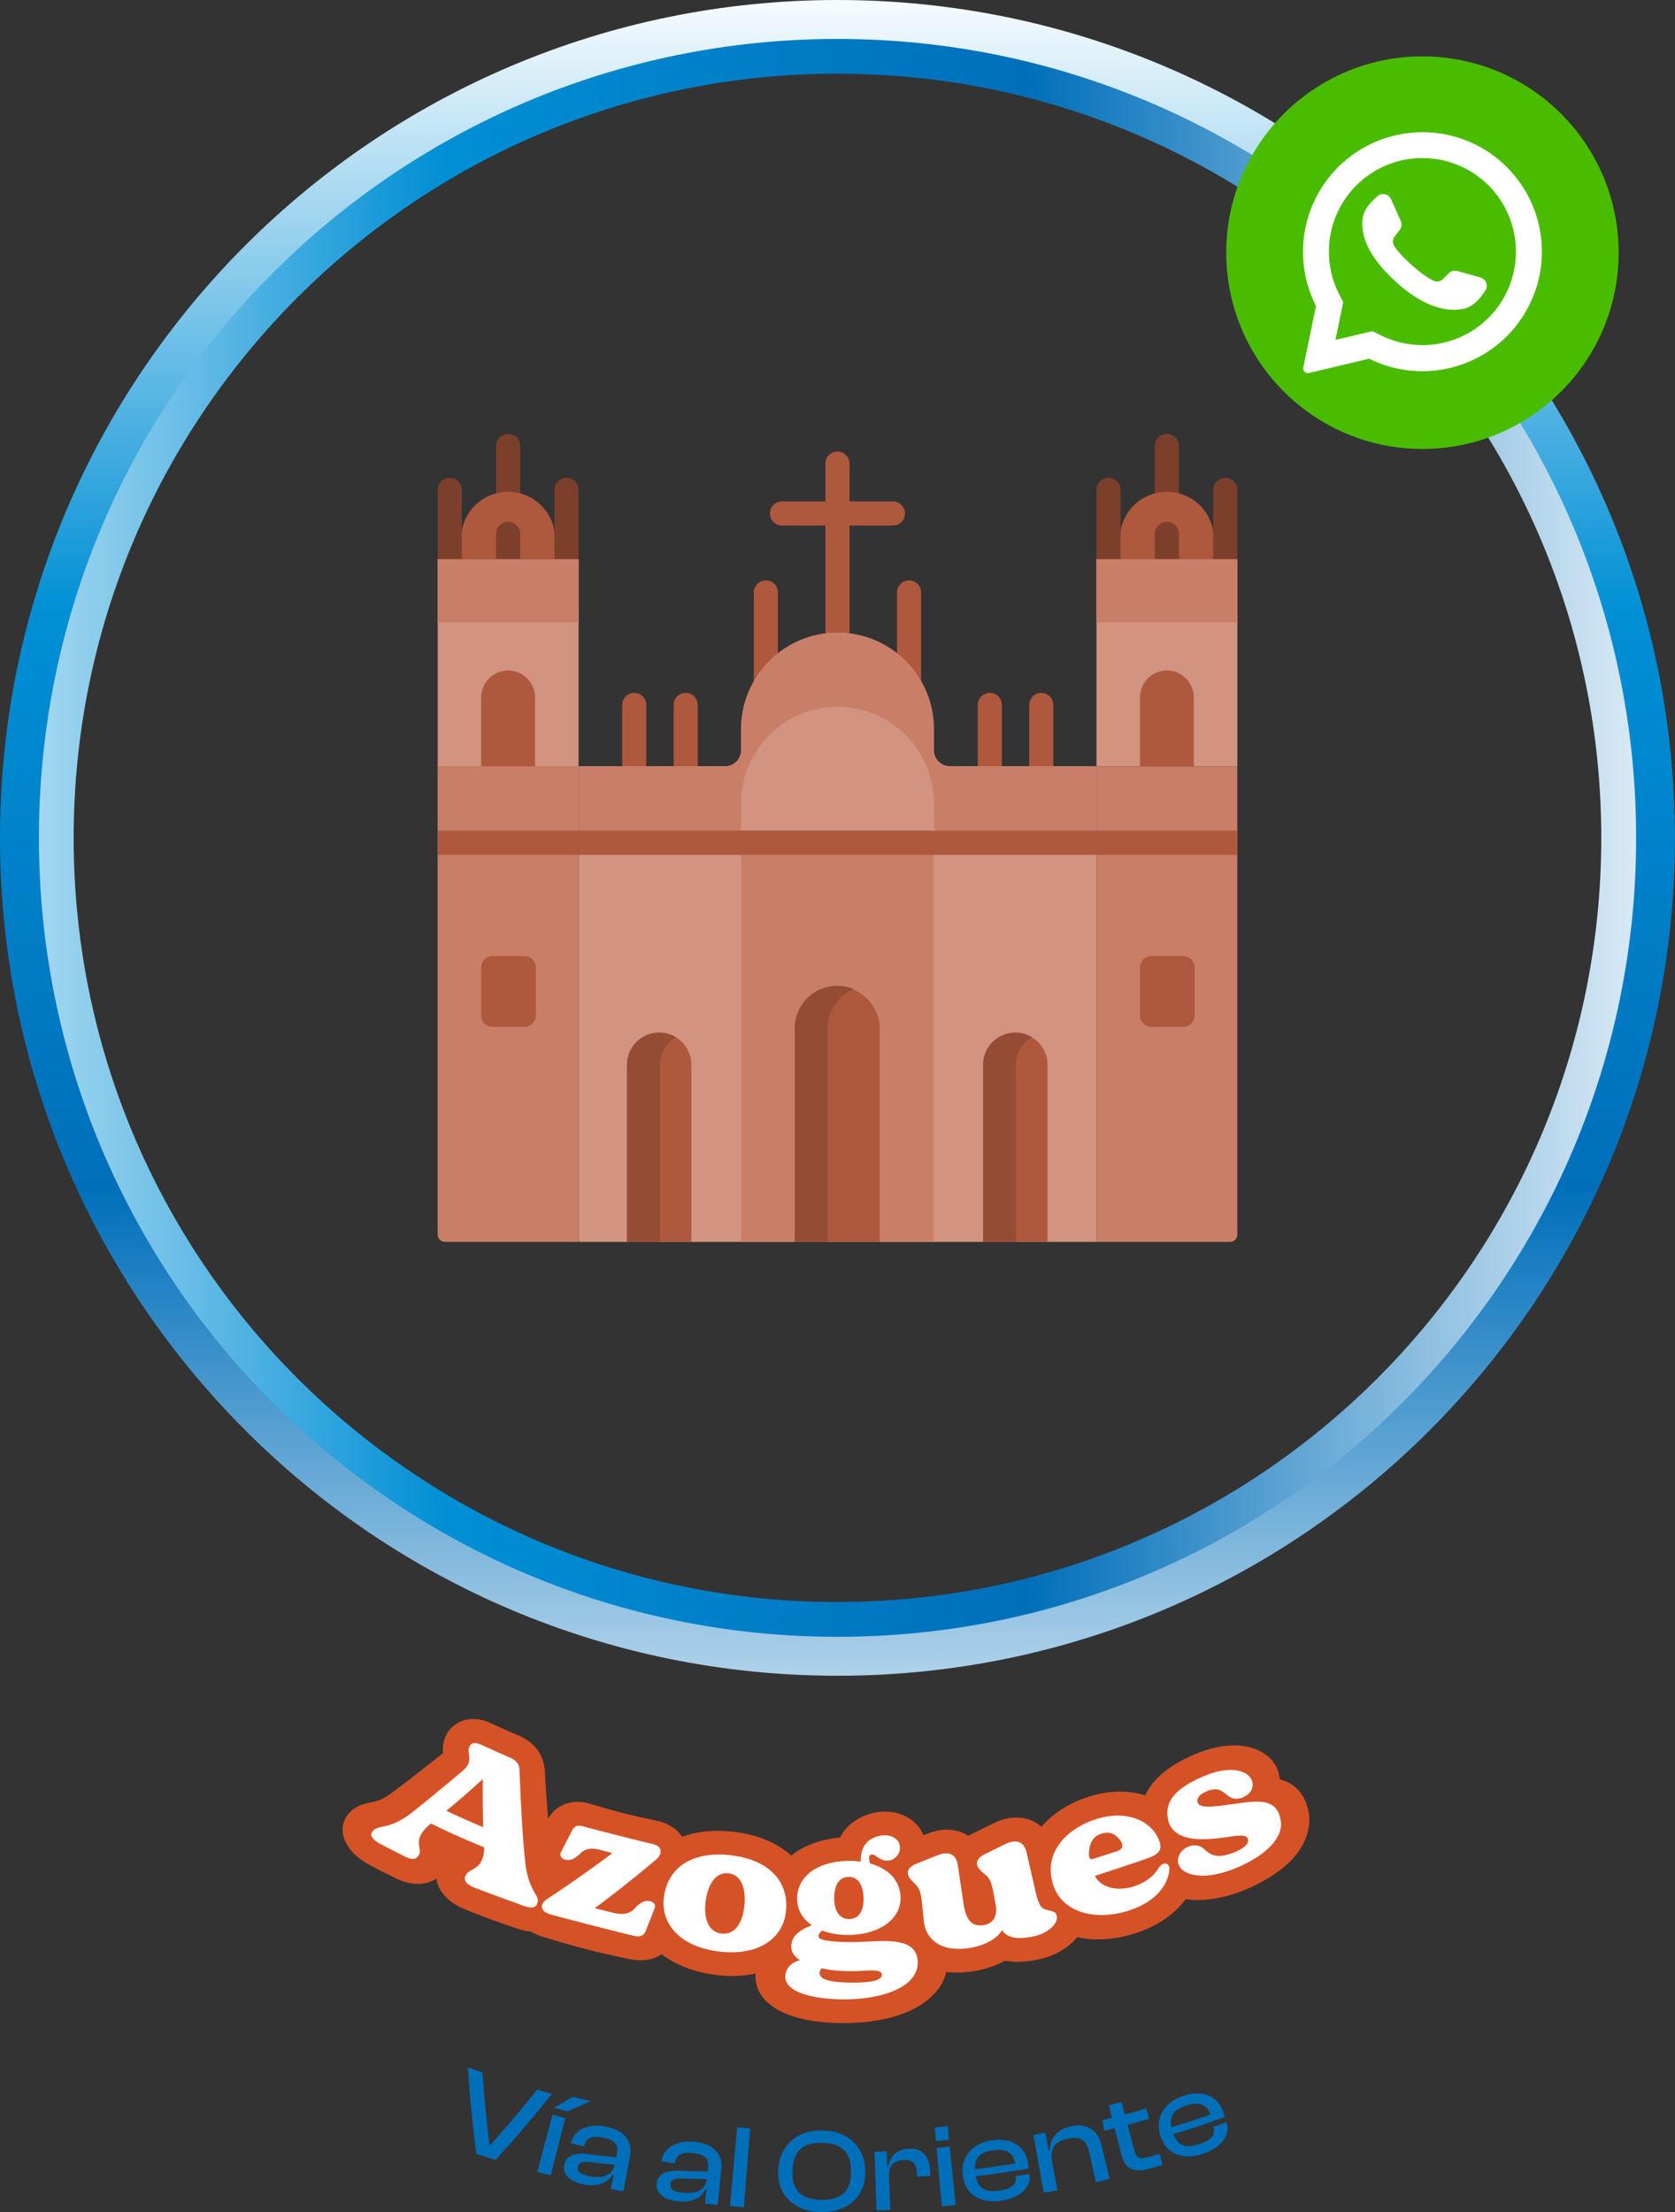 <svg xmlns="http://www.w3.org/2000/svg" xmlns:xlink="http://www.w3.org/1999/xlink" id="Capa_2" viewBox="0 0 283.53 374.3"><rect x="0" y="0" width="283.53" height="374.3" fill="#333333" stroke="none"/><defs><linearGradient id="Degradado_sin_nombre_262" x1="141.76" x2="141.76" y1="-3.5" y2="321.37" data-name="Degradado sin nombre 262" gradientUnits="userSpaceOnUse"><stop offset="0" stop-color="#fff"></stop><stop offset=".33" stop-color="#008fd5"></stop><stop offset=".63" stop-color="#006fba"></stop><stop offset="1" stop-color="#fff"></stop></linearGradient><linearGradient xlink:href="#Degradado_sin_nombre_262" id="Degradado_sin_nombre_262-2" x1="-32.71" x2="295.17" y1="141.76" y2="141.76" data-name="Degradado sin nombre 262"></linearGradient><style>.cls-2{fill:#d29380}.cls-3{fill:#d55227}.cls-4{fill:#fff}.cls-5{fill:#c97e67}.cls-6{fill:#7c3f2c}.cls-7{fill:#006fba}.cls-10{fill:#954c35}.cls-11{fill:#ae583e}</style></defs><g id="Layer_1"><path d="M83.86 365.45c-1.29-.39-1.94-.6-3.22-1.01-.75-5.88-1.03-8.81-1.45-14.66 1 .36 1.49.53 2.49.88.35 4.87.58 7.31 1.17 12.2l.17.05c3.26-3.68 4.84-5.55 7.89-9.34 1 .29 1.51.43 2.51.7-3.67 4.56-5.59 6.8-9.56 11.19ZM96.04 357.22c-.91-.23-1.36-.35-2.27-.59 1.29-.73 1.94-1.1 3.2-1.86 1.2.3 1.8.45 3 .73-1.56.71-2.34 1.05-3.93 1.72Zm-2.81 10.84c-.91-.23-1.37-.35-2.28-.59 1.02-3.87 1.54-5.8 2.57-9.67.86.23 1.3.34 2.16.56l-2.45 9.7ZM98.51 369.53c-1.1-.25-1.92-.67-2.46-1.28-.54-.6-.71-1.3-.52-2.09.12-.51.36-.9.72-1.17.35-.28.81-.45 1.35-.53.55-.08 1.17-.08 1.87 0 2.02.25 3.02.36 5.04.55-.1.5-.15.75-.25 1.26-1.76-.16-2.64-.25-4.41-.45-.6-.07-1.07-.05-1.39.05-.33.1-.53.33-.62.71-.09.39 0 .71.26.97s.72.46 1.37.6c.81.18 1.53.23 2.17.17.64-.07 1.16-.27 1.58-.6.42-.34.69-.83.82-1.47.12.04.17.06.29.1-.13.64-.19.97-.32 1.61-.12-.02-.18-.04-.3-.06-.45.77-1.12 1.3-2.02 1.6-.9.3-1.97.31-3.18.04Zm7.01 1.23c-.85-.16-1.28-.24-2.13-.41l.5-2.51c-.05-.04-.08-.05-.14-.09.26-1.33.4-2 .66-3.33.16-.81.07-1.42-.27-1.82-.34-.4-1.01-.7-1.99-.91-.95-.2-1.69-.2-2.22 0-.54.21-.89.67-1.05 1.38 0 .03-.01.05-.02.08-.89-.2-1.33-.31-2.22-.52 0-.03.01-.05.02-.08.18-.74.54-1.35 1.09-1.83s1.24-.8 2.09-.96c.85-.16 1.8-.13 2.87.1s1.92.58 2.54 1.06c.62.48 1.04 1.06 1.27 1.72.22.67.26 1.39.12 2.18-.44 2.38-.66 3.56-1.11 5.94ZM114.41 372.41c-1.11-.15-1.97-.51-2.55-1.07-.58-.55-.81-1.23-.68-2.04.08-.51.29-.92.62-1.23.33-.31.76-.52 1.3-.64s1.16-.17 1.86-.16c2.02.08 3.03.11 5.05.14l-.15 1.27c-1.76-.02-2.65-.03-4.42-.09-.61-.02-1.06.04-1.38.16s-.5.38-.56.76c-.06.4.05.71.33.95s.75.4 1.41.49c.82.11 1.54.11 2.17 0 .63-.12 1.14-.36 1.53-.73.39-.37.62-.88.7-1.53.12.03.18.04.29.07-.07.65-.11.98-.18 1.63-.12-.01-.18-.02-.3-.03-.38.8-1.01 1.39-1.88 1.76-.87.37-1.93.47-3.16.3Zm7.06.65c-.86-.09-1.29-.14-2.15-.23.12-1.02.17-1.53.29-2.54-.06-.03-.09-.05-.14-.08.16-1.35.23-2.03.39-3.38.09-.82-.05-1.42-.42-1.79-.37-.37-1.06-.62-2.05-.75-.96-.12-1.69-.06-2.21.19s-.83.74-.94 1.46c0 .03 0 .05-.01.08-.9-.13-1.35-.2-2.24-.34 0-.03 0-.05.01-.08.12-.75.43-1.39.94-1.91s1.17-.9 2-1.13c.83-.23 1.78-.27 2.86-.14 1.08.14 1.95.42 2.61.85.66.43 1.12.97 1.4 1.61.28.65.37 1.37.29 2.16-.25 2.4-.37 3.6-.62 6.01ZM125.91 373.46l-2.35-.2c.49-5.34.74-8.01 1.23-13.34.88.08 1.31.12 2.19.19-.43 5.34-.64 8.01-1.07 13.36ZM138.99 374.28c-1.53-.02-2.86-.34-3.98-.95-1.12-.61-1.96-1.44-2.54-2.51-.57-1.06-.82-2.29-.74-3.69.07-1.4.44-2.6 1.09-3.6.65-1 1.52-1.77 2.6-2.3 1.09-.53 2.33-.78 3.76-.76 1.45.02 2.7.3 3.76.86 1.07.56 1.91 1.35 2.53 2.37.62 1.02.95 2.23.99 3.63.03 1.4-.24 2.62-.85 3.67-.6 1.05-1.47 1.86-2.6 2.43-1.13.57-2.48.86-4.04.83Zm.03-2.08c1.14.02 2.09-.15 2.84-.49a3.42 3.42 0 0 0 1.68-1.59c.36-.72.54-1.63.52-2.74-.01-1.12-.21-2.03-.57-2.73-.37-.7-.91-1.22-1.63-1.56s-1.62-.51-2.7-.53c-1.08-.02-1.99.13-2.72.45-.73.32-1.29.82-1.66 1.52-.38.69-.6 1.6-.64 2.72-.04 1.11.1 2.02.44 2.75.34.73.88 1.27 1.62 1.63s1.69.55 2.83.57ZM150.73 373.9c-.94.04-1.41.06-2.36.09-.13-3.97-.2-5.96-.33-9.93.82-.03 1.23-.04 2.05-.08.05 1.13.07 1.69.12 2.82.08.04.12.06.19.09.13 2.8.19 4.21.32 7.01Zm-.25-5.58c-.2 0-.31.01-.51.02-.03-.67-.04-1.01-.07-1.68.19 0 .28-.01.46-.02.07-.55.25-1.05.52-1.5.27-.45.64-.81 1.12-1.09.48-.28 1.06-.44 1.77-.49.79-.05 1.44.06 1.96.35s.92.68 1.19 1.19c.27.51.43 1.08.49 1.71.04.52.06.78.11 1.3-.91.07-1.36.11-2.27.17-.02-.35-.04-.53-.06-.88-.05-.72-.26-1.23-.61-1.54s-.92-.44-1.7-.39c-.89.05-1.52.32-1.89.8-.37.49-.54 1.17-.5 2.05ZM160.65 362.04c-.89.09-1.33.13-2.22.21-.08-.92-.12-1.37-.21-2.29.88-.08 1.31-.12 2.19-.21l.23 2.29Zm1.12 11.05c-.94.1-1.41.14-2.35.22-.35-3.96-.53-5.94-.89-9.9.89-.08 1.34-.12 2.23-.21l1 9.89ZM169.4 372.37c-1.17.16-2.23.1-3.16-.19-.93-.29-1.68-.79-2.25-1.5-.57-.71-.91-1.61-1.03-2.7-.11-1.03.02-1.96.4-2.78.38-.82.95-1.5 1.73-2.03.77-.53 1.71-.87 2.82-1.03 1.06-.15 2.01-.11 2.87.13.86.24 1.57.66 2.13 1.28.56.62.93 1.42 1.1 2.42.03.17.05.33.06.49.01.15.02.31.01.45-3.83.65-5.76.92-9.61 1.38-.06-.48-.08-.72-.14-1.19 3.23-.38 4.84-.61 8.06-1.13-.19.33-.28.5-.47.82 0-.13-.02-.26-.04-.39-.02-.12-.04-.25-.06-.38-.14-.91-.53-1.54-1.14-1.9-.61-.36-1.47-.45-2.58-.3-1.23.17-2.07.56-2.53 1.16-.46.61-.63 1.42-.51 2.44.02.21.04.31.06.52.13 1.03.49 1.79 1.1 2.26.61.47 1.57.63 2.86.45 1.12-.16 1.9-.44 2.34-.84.44-.4.62-.89.53-1.47 0-.06-.02-.09-.02-.16.92-.14 1.38-.22 2.29-.37.01.07.02.11.03.18.12.7 0 1.35-.39 1.96s-.95 1.13-1.72 1.55c-.77.42-1.69.71-2.76.86ZM179 370.57c-.93.18-1.4.26-2.33.43l-1.75-9.78c.81-.15 1.22-.22 2.03-.37l.58 3.07c.08.02.12.04.21.06.51 2.64.76 3.96 1.26 6.6Zm8.82-1.9c-.92.22-1.39.33-2.31.54-.48-2.11-.71-3.16-1.19-5.27-.21-.91-.59-1.54-1.15-1.89-.56-.35-1.37-.41-2.44-.19-1.11.23-1.88.67-2.3 1.31-.43.65-.54 1.5-.34 2.56l-.4.1c-.19-.76-.28-1.14-.47-1.91.18-.03.27-.05.46-.09 0-.57.13-1.14.37-1.69.24-.56.63-1.05 1.16-1.47.53-.43 1.22-.73 2.08-.91.94-.2 1.75-.19 2.46.03s1.29.6 1.74 1.14c.45.54.77 1.18.95 1.93.56 2.33.83 3.49 1.39 5.82ZM194.53 358.48c-3.01.87-4.53 1.28-7.56 2.02-.17-.7-.26-1.05-.43-1.75 3.01-.74 4.51-1.14 7.49-2l.5 1.73Zm2.26 7.82c-.96.28-1.45.42-2.42.68-1.13.31-2.1.3-2.89-.03-.79-.33-1.33-1.08-1.62-2.25-.87-3.4-1.3-5.09-2.16-8.49.86-.22 1.28-.33 2.14-.56.89 3.34 1.34 5.01 2.23 8.35.16.59.42.95.78 1.06.36.12.87.09 1.51-.09.76-.21 1.13-.32 1.89-.54.22.75.32 1.12.54 1.86ZM203.56 364.43c-1.13.37-2.19.5-3.17.38s-1.81-.48-2.5-1.08c-.69-.6-1.18-1.43-1.49-2.48-.29-1-.32-1.93-.09-2.81s.69-1.64 1.36-2.31c.67-.66 1.55-1.17 2.62-1.52 1.02-.34 1.98-.47 2.88-.39.89.08 1.68.37 2.35.87.67.5 1.18 1.23 1.52 2.19.06.16.11.32.15.47s.07.3.09.45c-3.7 1.33-5.56 1.95-9.31 3.08l-.35-1.15c3.14-.95 4.7-1.46 7.81-2.55-.13.36-.19.54-.32.9-.03-.13-.07-.26-.11-.38-.04-.12-.08-.24-.13-.37-.3-.87-.79-1.42-1.47-1.66-.67-.24-1.54-.18-2.62.17-1.19.39-1.96.92-2.31 1.6-.35.68-.38 1.51-.08 2.49l.15.5c.31.99.8 1.67 1.49 2.03.69.36 1.67.34 2.92-.07 1.08-.35 1.81-.77 2.18-1.25.37-.47.46-.99.27-1.54l-.05-.15c.89-.31 1.33-.46 2.21-.78l.06.17c.24.67.23 1.33-.04 2-.27.67-.75 1.28-1.44 1.84-.69.55-1.55 1.01-2.59 1.35Z" class="cls-7"></path><path d="M90.9 322.18c-.27.59-.92.73-2.11.33-.35-.12-7.36-2.68-8.46-3.12-1.17-.47-1.76-1.07-1.63-1.71.41-1.83 2.92-.83 3.25-4.65 0-.2 0-.3-.01-.49-3.64-1.48-5.44-2.29-9-4.01-3.64 3.02-1.04 4.2-2.21 5.58-.46.5-1.01.59-2.15.03-.85-.42-4.13-2.12-4.21-2.16-1.13-.6-1.77-1.32-1.45-1.89.89-1.62 2.68-.14 6.9-3.48a374.7 374.7 0 0 0 8.49-6.99c2.11-1.79.49-2.99 1.22-4.22.34-.58.94-.65 1.93-.19.61.28 4.59 2.05 4.69 2.09 1.52.64 1.8 1.34 1.8 2.56.03.68.33 9.31.93 14.98.58 5.59 2.75 5.76 2.01 7.35Zm-9.1-13.03c-.09-3.27-.1-4.89-.07-8.14-2.41 2.19-3.64 3.26-6.17 5.36 2.47 1.17 3.72 1.73 6.23 2.78ZM110.77 322.96c-.4 1.07-1.01 2.59-1.44 3.67-.36.9-.92 1.14-2.06.9-1.14-.24-13.01-3.29-14.17-3.65-1.78-.54-1.75-1.77-.4-2.63 1.1-.7 7.28-4.88 10.95-7.72-.82-.21-1.23-.32-2.05-.54-1.72-.47-2.66-.03-3.19.45-.73.66-1.6 1.56-2.8 1.19-.65-.2-.94-.7-.61-1.34.52-1.02 1.27-2.47 1.8-3.51.44-.86.98-1.05 1.99-.75 1.05.31 10.24 2.66 11.63 2.95 1.67.35 1.8 1.62.7 2.59-.46.43-6.43 5.38-10.45 8.28 1.3.34 1.95.5 3.26.81 1.85.44 2.81-.07 3.32-.58.7-.71 1.51-1.66 2.76-1.41.68.14 1.03.6.78 1.27ZM133.08 322.89c-.25 5.04-4.65 8.08-11.27 7.31-6.66-.77-10.27-4.75-9.35-9.72.92-4.96 5.26-7.28 11.25-6.58 5.95.69 9.62 3.94 9.38 8.98Zm-7.07-.51c.28-2.93-.58-5.18-2.67-5.42-2.12-.25-3.48 1.74-3.88 4.66-.4 2.92.43 5.27 2.7 5.53 2.23.26 3.58-1.84 3.85-4.77ZM155.35 331.98c.04 4.51-6.58 6.21-11.81 6.3-5.23.09-11.19-1.02-10.56-4.29.27-1.41 1.35-2.05 2.44-2.33-.75-.48-1.85-1.41-1.36-3.16.38-1.36 2-2.26 3.37-2.75-1.64-1.13-2.57-2.76-2.5-4.7.14-3.85 3.8-6.11 8.63-6.2.76-.02 1.44.03 2.13.14 0-1.2.16-3.18 2.28-4.08 2.36-1 4.57.06 4.35 1.98-.14 1.24-1.49 2.35-2.97 1.77-1.07-.42-1.43-1.18-2.09-.76-.21.14-.22.66.03 1.39 2.9.81 4.92 2.65 5.14 5.42.3 3.81-3.38 6.57-8.62 6.67-1.72.03-3.33-.22-4.65-.75-.51.48-.73.84-.52 1.22.32.59 3.63.79 6.46.73 3.96-.1 10.2-1.13 10.24 3.41Zm-6.09 2.09c-.06-1.07-2.85-.55-4.87-.56-4.09-.02-4.55-.41-5.36-.48-.17.29-.29.51-.29.84-.01 1.07 1.88 1.59 5.7 1.58 3.2 0 4.88-.41 4.83-1.38Zm-8.05-12.91c0 2.04.82 3.56 2.55 3.53 1.77-.04 2.48-1.59 2.41-3.63-.08-2.07-.86-3.52-2.55-3.49-1.65.03-2.42 1.52-2.41 3.59ZM178.89 324.19c.24 1.36-1.61 2.93-3.85 3.42-2.92.63-4.55.23-5.43-1.03-.89 1.55-3.15 2.66-5.66 3.03-5.21.76-7.3-1.97-7.56-4.48-.06-.55-.22-2.19-.22-2.19-.22-2.22-.37-3.28-1.12-4.02-1.07-1.07-1.38-1.48-1.38-2.05 0-.66.49-1.15 1.54-1.57 1.08-.44 3.14-1.26 3.53-1.41 1.98-.77 3.13-.07 3.4 1.73.22 1.47.81 5.51.81 5.51.33 2.24.7 5.06 3.54 4.59 1.71-.28 2.4-1.57 2.04-3.51-.04-.19-.18-.99-.18-.99-.4-2.2-.63-3.24-1.43-3.92-1.16-.98-1.5-1.37-1.54-1.93-.05-.66.4-1.19 1.41-1.69 1.05-.52 3.04-1.51 3.41-1.68 1.92-.93 3.16-.33 3.57 1.44.38 1.64 1.14 4.95 1.14 4.95.5 2.18.84 4.19 1.82 4.59 1.12.46 2 .26 2.16 1.21ZM197.93 316.48c-.31 2.48-2.24 5.27-6.79 6.76-5.36 1.75-11.42.62-12.94-4.58-1.56-5.33 2.45-9.43 7.67-10.96 5.12-1.5 8.7.56 9.95 2.9 1.02 1.92.92 2.89-1.42 3.76-1.79.66-9.08 3.04-9.08 3.04 2.08 3.7 8.69 2.23 10.77-1.29.75-1.25 2.03-.99 1.84.37Zm-13.59-2.47c0 .37.27.63.6.53.87-.26 3.58-1.14 4.23-1.36.87-.29 1.06-.95.48-1.77-.56-.78-1.59-1.82-3.5-1.05-1.54.61-1.87 2.25-1.81 3.65ZM216.76 307.86c.58 2.89-2.2 5.7-6.32 7.66-7.75 3.69-12.2 1.13-10.78-1.75.7-1.4 2.87-2.18 4.22-.87 1.67 1.63 3.23 1.13 4.72.63 1.15-.39 2.84-1.27 2.66-2.29-.23-1.25-2.73-.39-5.89-.14-3 .24-7.66.23-7.77-4.28-.07-3.08 3-4.95 6.23-6.32 5.47-2.31 8.86-.36 8.1 2.14-.39 1.16-2.32 2.19-3.66 1.45-1.13-.62-1.66-1.92-3.89-1.06-.96.38-1.85 1.01-1.67 1.85.19.87 1.54.96 4.6.55 4.88-.62 8.64-1.69 9.46 2.43Z"></path><path d="M78.85 323.11c-3.35-1.34-4.74-3.45-5-5.25-1.77 1.2-4.34 1.2-7.04-.14-1.73-.86-2.6-1.3-4.31-2.21-4.32-2.3-5.25-5.81-3.99-7.94 1.22-2.07 3.29-2.42 4.39-2.64.85-.16 1.81-.37 3.55-1.68 3.4-2.55 6.78-5.22 8.54-6.64-.07-.8-.07-2.1.74-3.42.03-.04.04-.06.06-.1 1.28-1.93 4.02-3.08 7.36-1.51 1.81.85 2.72 1.25 4.55 2.03 2.92 1.24 4.4 3.35 4.55 6.33.03.53.1 2.38.42 6.45.22 2.75.54 5.93.86 8.48.3 2.3.84 3.22 1.27 3.96.58.99 1.7 2.84.71 5.16-.91 2.13-3.78 3.74-8.01 2.31-3.49-1.18-5.23-1.82-8.67-3.19Z" class="cls-3"></path><path d="M91.93 327.72c-2.59-.79-4.46-2.51-4.98-4.5-.54-2.09.49-4.07 2.61-5.36.3-.18 1.01-.62 1.94-1.21-.3-.34-.56-.7-.76-1.09-.72-1.37-.69-2.89.04-4.23.58-1.08 1.37-2.48 1.94-3.51 1.4-2.54 4.12-3.53 7.21-2.61 4.49 1.34 6.75 1.91 11.31 2.87 2.27.48 4.03 1.84 4.74 3.71.74 1.93.21 4.05-1.49 5.65-.19.18-.63.58-1.38 1.24.63.4 1.17.89 1.59 1.47.9 1.24 1.16 2.73.67 4.18-.38 1.12-.94 2.66-1.35 3.78-1.01 2.72-3.9 4.12-7.57 3.34-5.85-1.23-8.76-1.98-14.52-3.74Z" class="cls-3"></path><path d="M121.34 334.17c-9.69-1.13-15.07-7.48-13.52-14.62 1.55-7.12 8.07-10.58 16.34-9.62 8.25.96 13.75 5.83 13.62 13.12-.13 7.19-6.92 12.24-16.44 11.13Z" class="cls-3"></path><path d="M143.61 342.29c-6.74.12-11.46-1.29-13.89-3.68-1.56-1.54-2.13-3.47-1.7-5.39.21-.93.61-1.78 1.18-2.51-.26-1.04-.2-2.15.15-3.26.3-.96.85-1.86 1.62-2.65-.55-1.25-.77-2.6-.68-3.99.38-5.58 5.33-9.34 11.9-9.89 1-1.97 2.61-3.05 4.02-3.65 1.02-.43 2.04-.67 3.06-.74 2.09-.13 4.08.51 5.51 1.8 1.36 1.23 2.11 2.98 1.96 4.8a5.92 5.92 0 0 1-1.15 3.02c.8 1.21 1.32 2.59 1.48 4.12a8.38 8.38 0 0 1-1.12 5.26c.51.23 1.01.51 1.48.84 1.25.88 2.8 2.51 2.92 5.34.23 5.82-6.19 10.39-16.74 10.57Zm2.35-20.51Z" class="cls-3"></path><path d="M175.89 331.51c-2.36.51-4.26.51-5.78.23-1.59.88-3.5 1.52-5.58 1.82-8.39 1.22-12.59-3.53-12.91-8.03l-.15-2.2c-.04-.57-.11-1.57-.2-2.03-1.1-1.14-2.19-2.49-2.11-4.45.04-1.17.61-3.73 4.31-5.21 1.06-.43 3.17-1.26 3.67-1.45.7-.27 1.43-.46 2.13-.56 1.57-.21 3.27.08 4.67.99.25-.15.52-.31.81-.45 1.03-.51 3.07-1.51 3.55-1.74.68-.32 1.39-.58 2.09-.73 3.67-.79 6.86 1.04 7.8 4.63.59 2.25.88 3.38 1.47 5.64.12.48.28 1.1.43 1.59 2.03.64 3.24 1.87 3.61 3.63.69 3.33-2.67 7.2-7.82 8.32Z" class="cls-3"></path><path d="M192.38 327.04c-9.15 2.99-17.02-.43-18.77-7.16-.87-3.37-.22-6.63 1.67-9.46 1.96-2.95 5.07-5.15 8.88-6.38.21-.07.42-.13.63-.19 6.97-2.05 12.89.56 15.22 4.63.39.68 1.21 2.06 1.11 3.79 1.19.94 1.78 2.42 1.59 4.08-.5 4.49-4.38 8.75-10.34 10.69Z" class="cls-3"></path><path d="M212.16 319.13c-6.48 3.08-12.61 3.04-15.65.39-1.96-1.71-2.37-4.25-1.28-6.67-1.7-1.6-2.17-3.7-2.17-5.58 0-2.42 1.08-6.66 8.04-9.94.39-.19.79-.36 1.2-.54 4.49-1.89 8.78-2.02 11.7-.09 1.55 1.03 2.49 2.58 2.61 4.33 2.2.6 4.11 2.04 4.85 5.26.49 2.15.61 8.11-9.31 12.83Z" class="cls-3"></path><path d="M90.9 322.18c-.27.59-.92.73-2.11.33-.35-.12-7.36-2.68-8.46-3.12-1.17-.47-1.76-1.07-1.63-1.71.41-1.83 2.92-.83 3.25-4.65 0-.2 0-.3-.01-.49-3.64-1.48-5.44-2.29-9-4.01-3.64 3.02-1.04 4.2-2.21 5.58-.46.5-1.01.59-2.15.03-.85-.42-4.13-2.12-4.21-2.16-1.13-.6-1.77-1.32-1.45-1.89.89-1.62 2.68-.14 6.9-3.48a374.7 374.7 0 0 0 8.49-6.99c2.11-1.79.49-2.99 1.22-4.22.34-.58.94-.65 1.93-.19.61.28 4.59 2.05 4.69 2.09 1.52.64 1.8 1.34 1.8 2.56.03.68.33 9.31.93 14.98.58 5.59 2.75 5.76 2.01 7.35Zm-9.1-13.03c-.09-3.27-.1-4.89-.07-8.14-2.41 2.19-3.64 3.26-6.17 5.36 2.47 1.17 3.72 1.73 6.23 2.78ZM110.77 322.96c-.4 1.07-1.01 2.59-1.44 3.67-.36.9-.92 1.14-2.06.9-1.14-.24-13.01-3.29-14.17-3.65-1.78-.54-1.75-1.77-.4-2.63 1.1-.7 7.28-4.88 10.95-7.72-.82-.21-1.23-.32-2.05-.54-1.72-.47-2.66-.03-3.19.45-.73.66-1.6 1.56-2.8 1.19-.65-.2-.94-.7-.61-1.34.52-1.02 1.27-2.47 1.8-3.51.44-.86.98-1.05 1.99-.75 1.05.31 10.24 2.66 11.63 2.95 1.67.35 1.8 1.62.7 2.59-.46.43-6.43 5.38-10.45 8.28 1.3.34 1.95.5 3.26.81 1.85.44 2.81-.07 3.32-.58.7-.71 1.51-1.66 2.76-1.41.68.14 1.03.6.78 1.27ZM133.08 322.89c-.25 5.04-4.65 8.08-11.27 7.31-6.66-.77-10.27-4.75-9.35-9.72.92-4.96 5.26-7.28 11.25-6.58 5.95.69 9.62 3.94 9.38 8.98Zm-7.07-.51c.28-2.93-.58-5.18-2.67-5.42-2.12-.25-3.48 1.74-3.88 4.66-.4 2.92.43 5.27 2.7 5.53 2.23.26 3.58-1.84 3.85-4.77ZM155.35 331.98c.04 4.51-6.58 6.21-11.81 6.3-5.23.09-11.19-1.02-10.56-4.29.27-1.41 1.35-2.05 2.44-2.33-.75-.48-1.85-1.41-1.36-3.16.38-1.36 2-2.26 3.37-2.75-1.64-1.13-2.57-2.76-2.5-4.7.14-3.85 3.8-6.11 8.63-6.2.76-.02 1.44.03 2.13.14 0-1.2.16-3.18 2.28-4.08 2.36-1 4.57.06 4.35 1.98-.14 1.24-1.49 2.35-2.97 1.77-1.07-.42-1.43-1.18-2.09-.76-.21.14-.22.66.03 1.39 2.9.81 4.92 2.65 5.14 5.42.3 3.81-3.38 6.57-8.62 6.67-1.72.03-3.33-.22-4.65-.75-.51.48-.73.84-.52 1.22.32.59 3.63.79 6.46.73 3.96-.1 10.2-1.13 10.24 3.41Zm-6.09 2.09c-.06-1.07-2.85-.55-4.87-.56-4.09-.02-4.55-.41-5.36-.48-.17.29-.29.51-.29.84-.01 1.07 1.88 1.59 5.7 1.58 3.2 0 4.88-.41 4.83-1.38Zm-8.05-12.91c0 2.04.82 3.56 2.55 3.53 1.77-.04 2.48-1.59 2.41-3.63-.08-2.07-.86-3.52-2.55-3.49-1.65.03-2.42 1.52-2.41 3.59ZM178.89 324.19c.24 1.36-1.61 2.93-3.85 3.42-2.92.63-4.55.23-5.43-1.03-.89 1.55-3.15 2.66-5.66 3.03-5.21.76-7.3-1.97-7.56-4.48-.06-.55-.22-2.19-.22-2.19-.22-2.22-.37-3.28-1.12-4.02-1.07-1.07-1.38-1.48-1.38-2.05 0-.66.49-1.15 1.54-1.57 1.08-.44 3.14-1.26 3.53-1.41 1.98-.77 3.13-.07 3.4 1.73.22 1.47.81 5.51.81 5.51.33 2.24.7 5.06 3.54 4.59 1.71-.28 2.4-1.57 2.04-3.51-.04-.19-.18-.99-.18-.99-.4-2.2-.63-3.24-1.43-3.92-1.16-.98-1.5-1.37-1.54-1.93-.05-.66.4-1.19 1.41-1.69 1.05-.52 3.04-1.51 3.41-1.68 1.92-.93 3.16-.33 3.57 1.44.38 1.64 1.14 4.95 1.14 4.95.5 2.18.84 4.19 1.82 4.59 1.12.46 2 .26 2.16 1.21ZM197.93 316.48c-.31 2.48-2.24 5.27-6.79 6.76-5.36 1.75-11.42.62-12.94-4.58-1.56-5.33 2.45-9.43 7.67-10.96 5.12-1.5 8.7.56 9.95 2.9 1.02 1.92.92 2.89-1.42 3.76-1.79.66-9.08 3.04-9.08 3.04 2.08 3.7 8.69 2.23 10.77-1.29.75-1.25 2.03-.99 1.84.37Zm-13.59-2.47c0 .37.27.63.6.53.87-.26 3.58-1.14 4.23-1.36.87-.29 1.06-.95.48-1.77-.56-.78-1.59-1.82-3.5-1.05-1.54.61-1.87 2.25-1.81 3.65ZM216.76 307.86c.58 2.89-2.2 5.7-6.32 7.66-7.75 3.69-12.2 1.13-10.78-1.75.7-1.4 2.87-2.18 4.22-.87 1.67 1.63 3.23 1.13 4.72.63 1.15-.39 2.84-1.27 2.66-2.29-.23-1.25-2.73-.39-5.89-.14-3 .24-7.66.23-7.77-4.28-.07-3.08 3-4.95 6.23-6.32 5.47-2.31 8.86-.36 8.1 2.14-.39 1.16-2.32 2.19-3.66 1.45-1.13-.62-1.66-1.92-3.89-1.06-.96.38-1.85 1.01-1.67 1.85.19.87 1.54.96 4.6.55 4.88-.62 8.64-1.69 9.46 2.43Z" class="cls-4"></path><path d="M141.76 0C63.47 0 0 63.47 0 141.76s63.47 141.77 141.76 141.77 141.76-63.47 141.76-141.77S220.06 0 141.76 0Zm0 272.88c-72.41 0-131.12-58.7-131.12-131.12S69.35 10.65 141.76 10.65s131.12 58.7 131.12 131.12-58.7 131.12-131.12 131.12Z" style="fill-rule:evenodd;fill:url(#Degradado_sin_nombre_262)"></path><path d="M141.76 6.59C67.11 6.59 6.59 67.11 6.59 141.76s60.52 135.18 135.18 135.18 135.18-60.52 135.18-135.18S216.42 6.59 141.76 6.59Zm0 264.47c-71.41 0-129.29-57.89-129.29-129.29s57.89-129.3 129.29-129.3 129.29 57.89 129.29 129.29-57.89 129.29-129.29 129.29Z" style="fill:url(#Degradado_sin_nombre_262-2);fill-rule:evenodd"></path><path d="M197.52 86.27c-1.13 0-2.04-.91-2.04-2.04v-8.78c0-1.13.91-2.04 2.04-2.04s2.04.91 2.04 2.04v8.78c0 1.13-.91 2.04-2.04 2.04Z" class="cls-6"></path><path d="M205.47 94.65h-15.9v-3.49a7.95 7.95 0 0 1 15.9 0v3.49Z" class="cls-11"></path><path d="M197.52 98.8c-1.13 0-2.04-.91-2.04-2.04v-6.42c0-1.13.91-2.04 2.04-2.04s2.04.91 2.04 2.04v6.42c0 1.13-.91 2.04-2.04 2.04ZM187.64 97.89c-1.13 0-2.04-.91-2.04-2.04V82.89c0-1.13.91-2.04 2.04-2.04s2.04.91 2.04 2.04v12.96c0 1.13-.91 2.04-2.04 2.04ZM207.4 97.89c-1.13 0-2.04-.91-2.04-2.04V82.89c0-1.13.91-2.04 2.04-2.04s2.04.91 2.04 2.04v12.96c0 1.13-.91 2.04-2.04 2.04ZM86.01 86.27c-1.13 0-2.04-.91-2.04-2.04v-8.78c0-1.13.91-2.04 2.04-2.04s2.04.91 2.04 2.04v8.78c0 1.13-.91 2.04-2.04 2.04Z" class="cls-6"></path><path d="M93.96 94.65h-15.9v-3.49a7.95 7.95 0 0 1 15.9 0v3.49Z" class="cls-11"></path><path d="M86.01 88.29c-1.13 0-2.04.91-2.04 2.04v6.79c0 1.13.91 2.04 2.04 2.04s2.04-.91 2.04-2.04v-6.79c0-1.13-.91-2.04-2.04-2.04ZM76.13 80.85c-1.13 0-2.04.91-2.04 2.04v12.96c0 1.13.91 2.04 2.04 2.04s2.04-.91 2.04-2.04V82.89c0-1.13-.91-2.04-2.04-2.04ZM95.89 80.85c-1.13 0-2.04.91-2.04 2.04v12.96c0 1.13.91 2.04 2.04 2.04s2.04-.91 2.04-2.04V82.89c0-1.13-.91-2.04-2.04-2.04Z" class="cls-6"></path><path d="M151.15 84.84h-7.35v-6.4c0-1.13-.91-2.04-2.04-2.04s-2.04.91-2.04 2.04v6.4h-7.35c-1.13 0-2.04.91-2.04 2.04s.91 2.04 2.04 2.04h7.35v21.63c0 1.13.91 2.04 2.04 2.04s2.04-.91 2.04-2.04V88.92h7.35c1.13 0 2.04-.91 2.04-2.04s-.91-2.04-2.04-2.04ZM129.64 120.23c-1.13 0-2.04-.91-2.04-2.04v-17.95c0-1.13.91-2.04 2.04-2.04s2.04.91 2.04 2.04v17.95c0 1.13-.91 2.04-2.04 2.04ZM153.88 120.23c-1.13 0-2.04-.91-2.04-2.04v-17.95c0-1.13.91-2.04 2.04-2.04s2.04.91 2.04 2.04v17.95c0 1.13-.91 2.04-2.04 2.04ZM107.36 117.23c-1.13 0-2.04.91-2.04 2.04v14.8c0 1.13.91 2.04 2.04 2.04s2.04-.91 2.04-2.04v-14.8c0-1.13-.91-2.04-2.04-2.04ZM116.07 117.23c-1.13 0-2.04.91-2.04 2.04v14.8c0 1.13.91 2.04 2.04 2.04s2.04-.91 2.04-2.04v-14.8c0-1.13-.91-2.04-2.04-2.04ZM167.55 117.23c-1.13 0-2.04.91-2.04 2.04v14.8c0 1.13.91 2.04 2.04 2.04s2.04-.91 2.04-2.04v-14.8c0-1.13-.91-2.04-2.04-2.04ZM176.26 117.23c-1.13 0-2.04.91-2.04 2.04v14.8c0 1.13.91 2.04 2.04 2.04s2.04-.91 2.04-2.04v-14.8c0-1.13-.91-2.04-2.04-2.04Z" class="cls-11"></path><path d="M185.6 129.65v80.47H97.94v-80.47h24.79c1.51 0 2.72-1.22 2.72-2.72v-3.57c0-4.5 1.82-8.58 4.78-11.53 2.95-2.95 7.03-4.78 11.53-4.78 9.01 0 16.31 7.3 16.31 16.31v3.57c0 1.5 1.22 2.72 2.72 2.72h24.8Z" class="cls-2"></path><path d="M97.93 129.65v80.47H75.32c-.68 0-1.24-.55-1.24-1.24v-79.24h23.85Z" class="cls-5"></path><path d="M74.09 94.65h23.85v34.99H74.09V94.65Z" class="cls-2"></path><path d="M74.09 94.65h23.85v10.62H74.09V94.65Z" class="cls-5"></path><path d="M90.57 129.65h-9.12v-11.64c0-2.52 2.04-4.56 4.56-4.56s4.56 2.04 4.56 4.56v11.64Z" class="cls-11"></path><path d="M209.44 129.65v79.24c0 .68-.55 1.24-1.24 1.24h-22.61v-80.47h23.85Z" class="cls-5"></path><path d="M185.6 94.65h23.85v34.99H185.6V94.65Z" class="cls-2"></path><path d="M202.08 129.65h-9.12v-11.64c0-2.52 2.04-4.56 4.56-4.56s4.56 2.04 4.56 4.56v11.64Z" class="cls-11"></path><path d="M125.45 142.58h32.59v67.54h-32.59v-67.54Z" class="cls-5"></path><path d="M117.02 210.12h-10.89v-29.96a5.45 5.45 0 1 1 10.9 0v29.96ZM177.3 210.12h-10.89v-29.96a5.45 5.45 0 1 1 10.9 0v29.96ZM148.9 210.12h-14.37v-36.16a7.191 7.191 0 0 1 14.38 0v36.16ZM88.77 173.74h-5.39c-1.07 0-1.93-.87-1.93-1.93v-8.12c0-1.07.87-1.93 1.93-1.93h5.39c1.07 0 1.93.87 1.93 1.93v8.12c0 1.07-.87 1.93-1.93 1.93ZM200.29 173.74h-5.39c-1.07 0-1.93-.87-1.93-1.93v-8.12c0-1.07.87-1.93 1.93-1.93h5.39c1.07 0 1.93.87 1.93 1.93v8.12c0 1.07-.87 1.93-1.93 1.93Z" class="cls-11"></path><path d="M185.6 94.65h23.85v10.62H185.6V94.65ZM185.6 129.65v12.53h-24.8c-1.51 0-2.72-1.22-2.72-2.72v-3.57c0-9.01-7.3-16.31-16.31-16.31-4.5 0-8.58 1.82-11.53 4.78a16.265 16.265 0 0 0-4.78 11.53v3.57c0 1.5-1.22 2.72-2.72 2.72H97.95v-12.53h24.79c1.51 0 2.72-1.22 2.72-2.72v-3.57c0-4.5 1.82-8.58 4.78-11.53s7.03-4.78 11.53-4.78c9.01 0 16.31 7.3 16.31 16.31v3.57c0 1.5 1.22 2.72 2.72 2.72h24.8Z" class="cls-5"></path><path d="M74.09 140.54h135.36v4.09H74.09v-4.09Z" class="cls-11"></path><path d="M114.37 175.49a5.448 5.448 0 0 0-2.66 4.68v29.96h-5.58v-29.96a5.45 5.45 0 0 1 8.24-4.68ZM174.64 175.49a5.44 5.44 0 0 0-2.65 4.68v29.96h-5.58v-29.96c0-3.01 2.44-5.45 5.44-5.45 1.02 0 1.97.28 2.79.77ZM144.5 167.35a7.181 7.181 0 0 0-4.39 6.62v36.15h-5.58v-36.15a7.18 7.18 0 0 1 7.18-7.18c.99 0 1.93.2 2.79.56Z" class="cls-10"></path><circle cx="240.78" cy="42.75" r="33.21" style="fill:#4abc00"></circle><g id="Layer_2"><g id="whatsapp"><g id="icon"><path d="M255.16 28.37c-7.86-7.94-20.66-8-28.6-.14a20.233 20.233 0 0 0-3.8 23.54l-2.15 10.42c-.05.21 0 .43.12.6.18.27.51.4.83.32l10.21-2.42c10 4.97 22.13.89 27.11-9.11a20.2 20.2 0 0 0-3.73-23.21Zm-3.19 25.4a15.834 15.834 0 0 1-18.24 2.96l-1.42-.7-6.26 1.48.02-.08 1.3-6.3-.7-1.37a15.834 15.834 0 0 1 2.91-18.38c6.18-6.18 16.21-6.18 22.39 0 .03.03.05.06.08.08 6.1 6.2 6.07 16.15-.08 22.31Z" class="cls-4"></path><path d="M251.42 49.15c-.77 1.21-1.98 2.69-3.5 3.05-2.67.64-6.76.02-11.86-4.73l-.06-.06c-4.48-4.15-5.64-7.61-5.36-10.35.16-1.56 1.45-2.96 2.55-3.88.61-.52 1.53-.45 2.05.16.09.11.17.23.23.36l1.65 3.71c.22.49.15 1.06-.18 1.48l-.83 1.08c-.37.46-.42 1.09-.13 1.6.47.82 1.59 2.02 2.83 3.14 1.39 1.26 2.94 2.41 3.92 2.81a1.4 1.4 0 0 0 1.55-.33l.97-.97c.38-.37.93-.52 1.45-.37l3.92 1.11c.78.24 1.22 1.07.98 1.85-.04.12-.09.23-.15.34Z" class="cls-4"></path></g></g></g></g></svg>